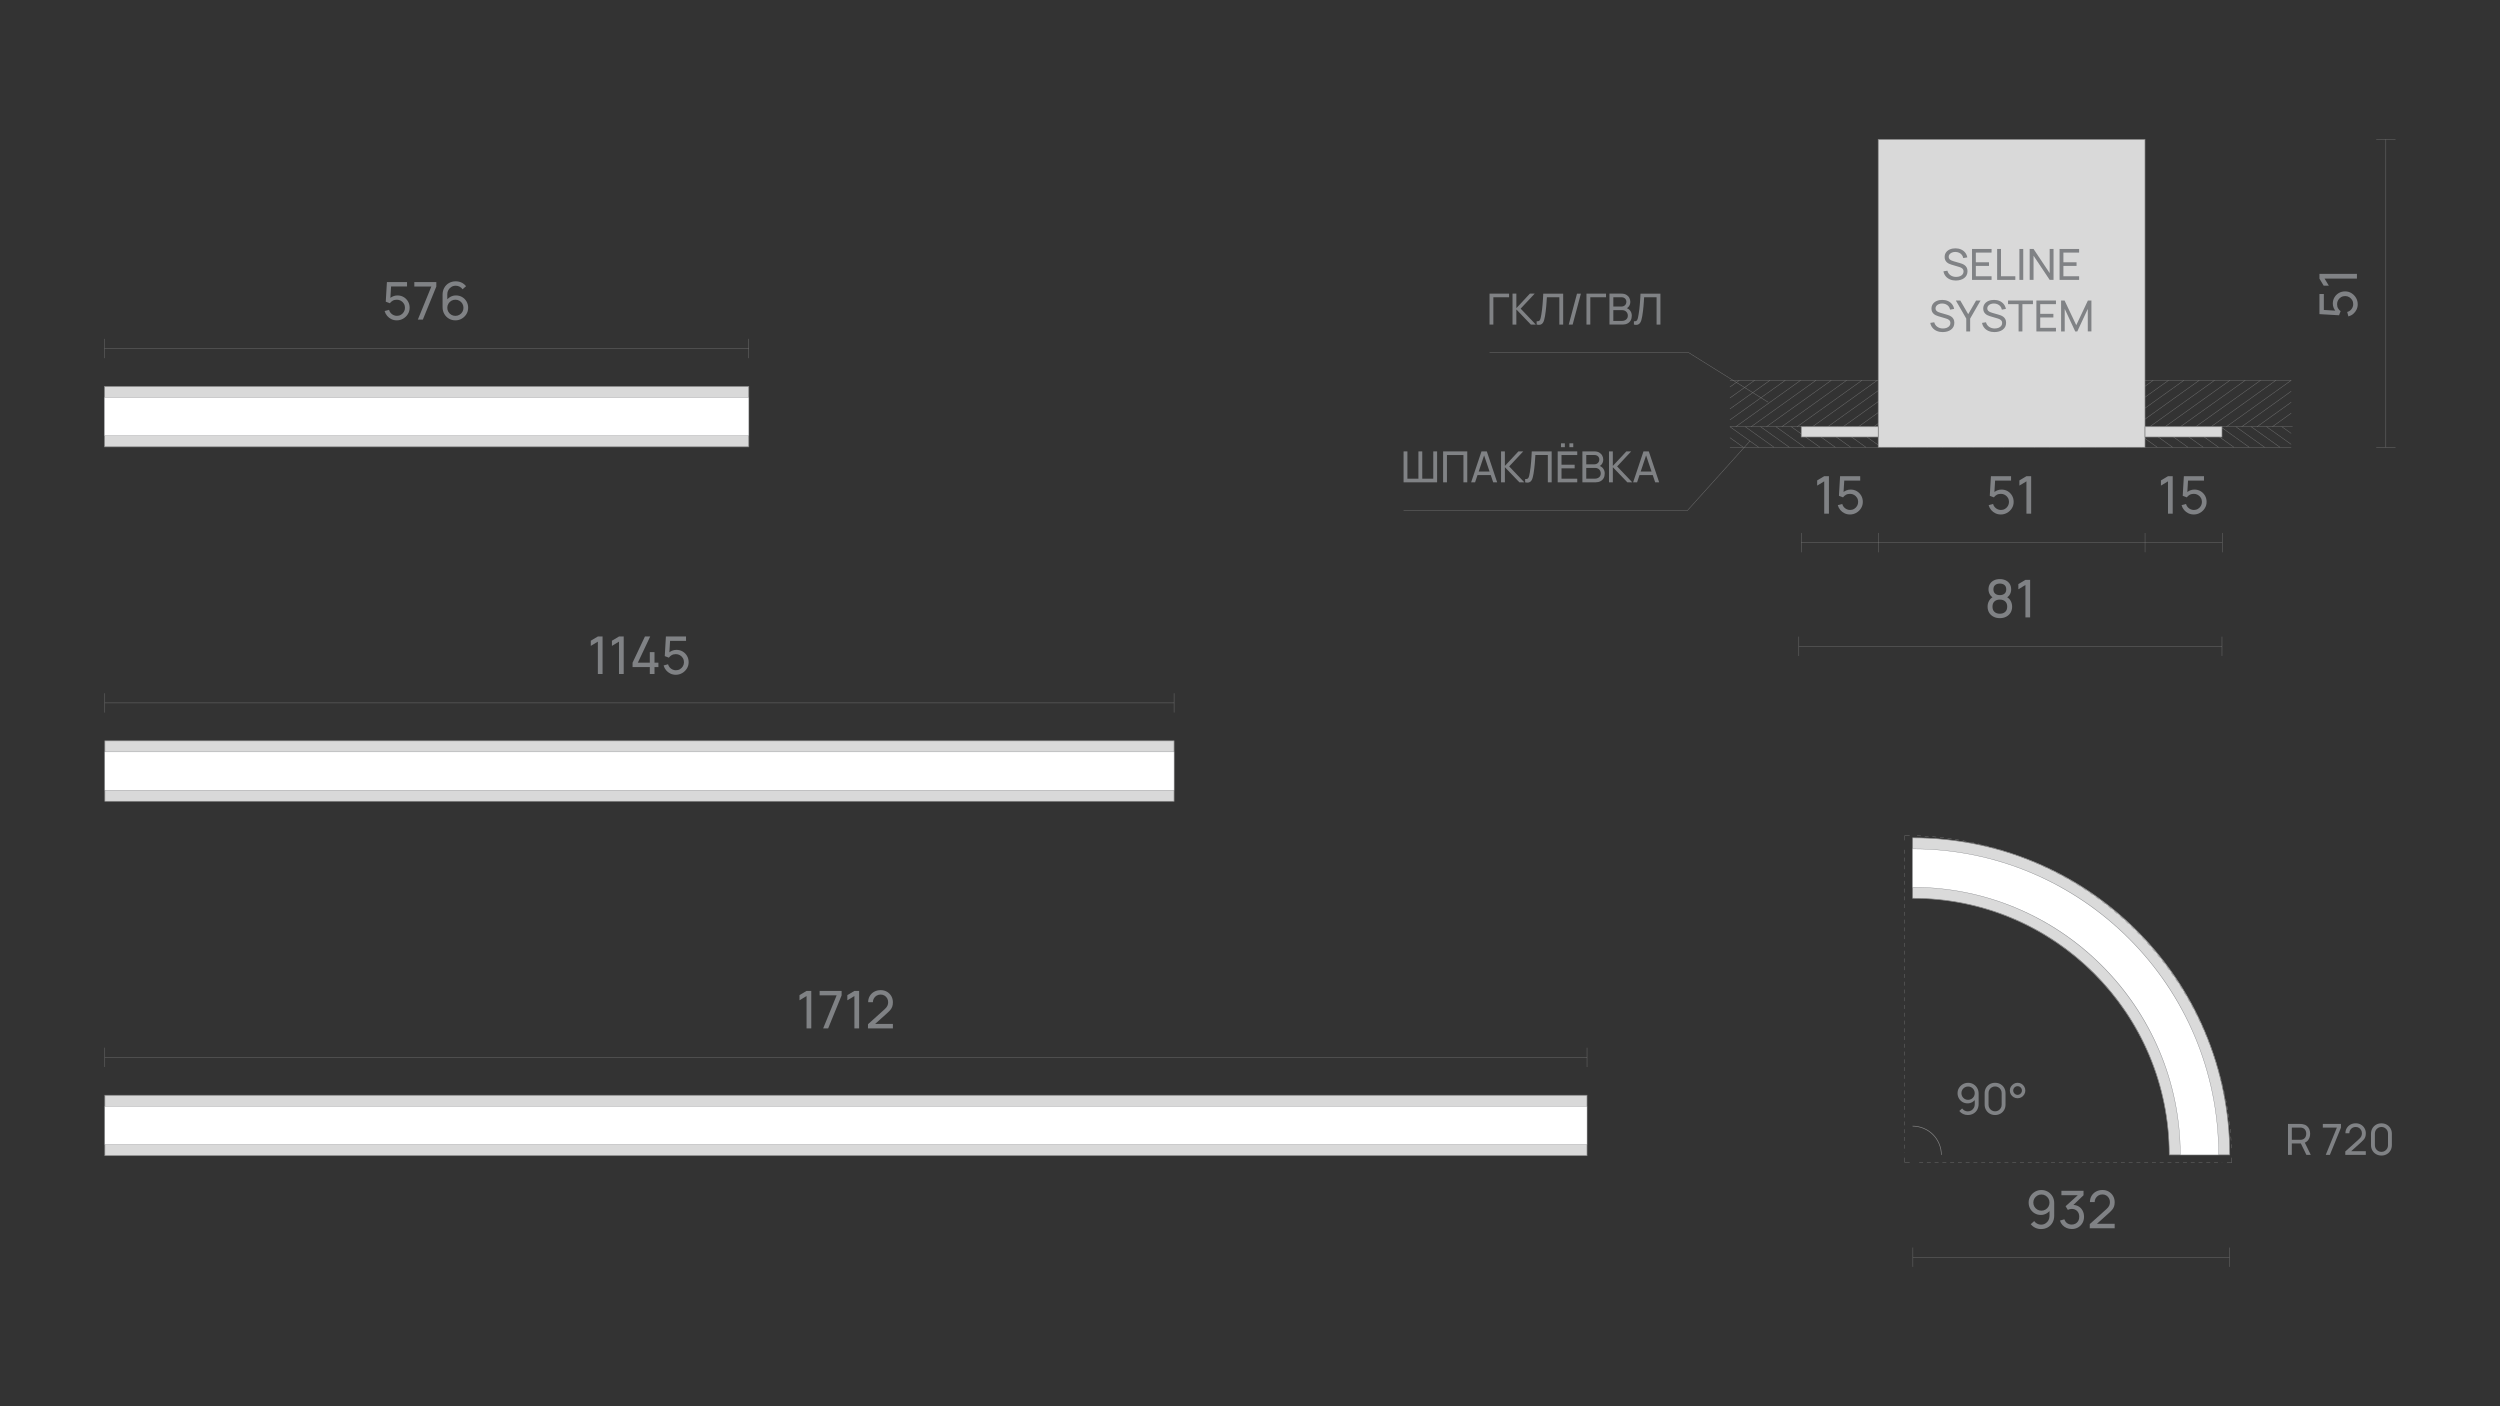 <?xml version="1.0" encoding="UTF-8"?>
<svg id="_Слой_1" data-name="Слой 1" xmlns="http://www.w3.org/2000/svg" viewBox="0 0 1920 1080">
  <rect x="0" y="0" width="1920" height="1080" fill="#333333" stroke="none"/>
  <defs>
    <style>
      .cls-1 {
        fill: #808285;
      }

      .cls-1, .cls-2, .cls-3, .cls-4, .cls-5 {
        stroke-width: 0px;
      }

      .cls-2 {
        fill: #868686;
      }

      .cls-3 {
        fill: #dadada;
      }

      .cls-4 {
        fill: #fff;
      }

      .cls-5 {
        fill: #d9d9d9;
      }
    </style>
  </defs>
  <g>
    <path class="cls-1" d="m1757.18,886.96v-23.76h9.39c.23,0,.51,0,.83.02.32.02.63.05.92.11,1.29.2,2.37.64,3.24,1.32.88.68,1.53,1.54,1.97,2.58.44,1.04.66,2.19.66,3.46,0,1.84-.48,3.43-1.44,4.78-.96,1.35-2.36,2.19-4.21,2.53l-1.12.18h-7.31v8.78h-2.94Zm2.94-11.57h6.35c.21,0,.45-.01.72-.03.27-.02.52-.06.77-.12.76-.18,1.38-.5,1.86-.96s.83-1.02,1.05-1.65.33-1.28.33-1.94-.11-1.31-.33-1.94c-.22-.63-.57-1.19-1.05-1.66-.48-.47-1.1-.79-1.86-.96-.24-.07-.5-.11-.77-.12-.27-.02-.51-.03-.72-.03h-6.35v9.41Zm11.2,11.57l-4.69-9.67,2.9-.89,5.15,10.56h-3.37Z"/>
    <path class="cls-1" d="m1786.17,886.96l8.55-20.94h-10.79v-2.82h13.94v2.82l-8.53,20.94h-3.17Z"/>
    <path class="cls-1" d="m1801.17,886.95l.02-2.64,10.54-9.49c.88-.79,1.47-1.54,1.77-2.25.3-.71.45-1.44.45-2.19,0-.91-.21-1.74-.63-2.48-.42-.74-.99-1.32-1.71-1.75-.72-.43-1.54-.64-2.45-.64s-1.79.22-2.52.67c-.74.45-1.32,1.04-1.74,1.77-.42.74-.63,1.54-.62,2.41h-3c0-1.5.35-2.82,1.04-3.97.69-1.15,1.64-2.05,2.83-2.71,1.19-.65,2.55-.98,4.07-.98s2.79.34,3.96,1.01c1.17.68,2.09,1.6,2.76,2.76.68,1.16,1.01,2.47,1.01,3.94,0,1.03-.13,1.93-.39,2.69-.26.76-.66,1.46-1.2,2.1s-1.22,1.33-2.03,2.05l-8.76,7.87-.38-.99h12.75v2.8h-15.79Z"/>
    <path class="cls-1" d="m1828.94,887.46c-1.54,0-2.91-.35-4.12-1.05-1.21-.7-2.16-1.65-2.85-2.85-.7-1.2-1.05-2.58-1.05-4.12v-8.71c0-1.54.35-2.92,1.05-4.12.7-1.21,1.65-2.16,2.85-2.85,1.2-.69,2.58-1.04,4.12-1.04s2.92.35,4.12,1.04c1.21.69,2.16,1.64,2.85,2.85.69,1.21,1.04,2.58,1.04,4.12v8.71c0,1.54-.35,2.91-1.04,4.12-.69,1.21-1.64,2.16-2.85,2.85s-2.58,1.05-4.12,1.05Zm0-2.82c.93,0,1.78-.23,2.54-.68s1.36-1.06,1.82-1.82c.45-.76.68-1.61.68-2.53v-9.06c0-.94-.23-1.78-.68-2.54-.45-.76-1.06-1.36-1.82-1.82s-1.61-.68-2.54-.68-1.77.23-2.53.68c-.76.45-1.37,1.06-1.82,1.82-.45.76-.68,1.61-.68,2.54v9.06c0,.92.23,1.77.68,2.53.45.76,1.06,1.37,1.82,1.82.76.45,1.61.68,2.53.68Z"/>
  </g>
  <g>
    <path class="cls-1" d="m1143.97,249.27v-23.76h15.01v2.79h-12.08v20.97h-2.94Z"/>
    <path class="cls-1" d="m1161.62,249.27v-23.76h2.94v11.15l10.39-11.15h3.7l-10.79,11.53,11.63,12.23h-3.8l-11.14-11.62v11.62h-2.94Z"/>
    <path class="cls-1" d="m1180.15,249.27v-2.56c.58.06,1.07.03,1.45-.08.38-.11.7-.35.95-.71.25-.36.46-.89.65-1.59.19-.7.37-1.61.54-2.73.23-1.32.42-2.65.58-4,.15-1.35.29-2.7.4-4.06.12-1.36.21-2.71.29-4.06.08-1.35.14-2.67.2-3.97h15.3v23.76h-2.94v-20.97h-9.57c-.07,1-.13,2.07-.21,3.21-.07,1.14-.16,2.32-.27,3.56-.11,1.23-.24,2.5-.4,3.81s-.35,2.64-.58,3.99c-.19,1.09-.41,2.08-.67,2.99-.26.9-.62,1.66-1.07,2.26s-1.06,1.02-1.8,1.24c-.74.22-1.7.19-2.86-.08Z"/>
    <path class="cls-1" d="m1211.14,225.52h2.99l-6.34,23.76h-2.99l6.34-23.76Z"/>
    <path class="cls-1" d="m1218.41,249.27v-23.76h15.02v2.79h-12.08v20.97h-2.94Z"/>
    <path class="cls-1" d="m1236.07,249.27v-23.76h9.26c1.42,0,2.63.29,3.64.87,1.01.58,1.78,1.35,2.31,2.3.53.95.8,1.98.8,3.08,0,1.29-.33,2.41-.99,3.38-.66.97-1.55,1.63-2.67,2l-.03-.81c1.53.41,2.72,1.16,3.56,2.24.85,1.09,1.27,2.39,1.27,3.89,0,1.39-.28,2.58-.85,3.6-.57,1.01-1.38,1.8-2.44,2.36s-2.32.84-3.77.84h-10.08Zm2.97-13.84h6.25c.7,0,1.34-.15,1.91-.45.57-.3,1.02-.73,1.35-1.28.33-.55.5-1.19.5-1.93,0-1.02-.35-1.86-1.04-2.51-.69-.65-1.6-.97-2.72-.97h-6.25v7.14Zm0,11.04h6.55c.88,0,1.67-.16,2.36-.49.69-.32,1.24-.78,1.64-1.38.4-.59.6-1.31.6-2.15s-.18-1.52-.54-2.16c-.36-.64-.86-1.15-1.5-1.53-.64-.38-1.39-.57-2.24-.57h-6.88v8.27Z"/>
    <path class="cls-1" d="m1254.84,249.27v-2.56c.58.06,1.07.03,1.45-.08.38-.11.7-.35.95-.71.25-.36.46-.89.65-1.59.19-.7.37-1.61.54-2.73.23-1.32.42-2.65.58-4,.15-1.35.29-2.7.4-4.06.12-1.36.21-2.71.29-4.06.08-1.35.14-2.67.2-3.97h15.3v23.76h-2.94v-20.97h-9.57c-.07,1-.13,2.07-.21,3.21-.07,1.14-.16,2.32-.27,3.56-.11,1.23-.24,2.5-.4,3.81s-.35,2.64-.58,3.99c-.19,1.09-.41,2.08-.67,2.99-.26.9-.62,1.66-1.07,2.26s-1.06,1.02-1.8,1.24c-.74.22-1.7.19-2.86-.08Z"/>
  </g>
  <g>
    <path class="cls-1" d="m1077.95,370.43v-23.76h2.94v20.97h8.46v-20.97h2.94v20.97h8.46v-20.97h2.94v23.76h-25.74Z"/>
    <path class="cls-1" d="m1108.31,370.43v-23.76h18.55v23.76h-2.94v-20.97h-12.67v20.97h-2.94Z"/>
    <path class="cls-1" d="m1129.83,370.43l7.95-23.76h4.09l7.95,23.76h-3.05l-7.44-22.04h.92l-7.38,22.04h-3.05Zm3.83-5.56v-2.76h12.34v2.76h-12.34Z"/>
    <path class="cls-1" d="m1152.8,370.43v-23.76h2.94v11.15l10.4-11.15h3.7l-10.79,11.53,11.63,12.23h-3.79l-11.14-11.62v11.62h-2.94Z"/>
    <path class="cls-1" d="m1171.33,370.43v-2.56c.58.06,1.07.03,1.45-.08.39-.11.7-.35.95-.71.25-.36.46-.89.65-1.59.19-.7.37-1.61.54-2.73.23-1.32.42-2.65.58-4,.15-1.35.29-2.7.4-4.06.12-1.36.21-2.71.29-4.06.08-1.35.14-2.67.2-3.97h15.29v23.76h-2.94v-20.97h-9.57c-.07,1-.13,2.07-.21,3.21-.07,1.14-.16,2.32-.27,3.56s-.24,2.5-.4,3.81c-.15,1.31-.35,2.64-.58,3.99-.19,1.09-.41,2.08-.67,2.99-.26.9-.62,1.66-1.07,2.26-.46.6-1.06,1.02-1.8,1.24s-1.7.19-2.86-.08Z"/>
    <path class="cls-1" d="m1196.31,370.43v-23.76h15.01v2.79h-12.08v7.44h10.1v2.79h-10.1v7.95h12.08v2.79h-15.01Zm2.52-26.99v-2.97h2.97v2.97h-2.97Zm6.47,0v-2.97h2.97v2.97h-2.97Z"/>
    <path class="cls-1" d="m1215.28,370.43v-23.76h9.26c1.42,0,2.63.29,3.64.87,1.01.58,1.78,1.35,2.31,2.3.53.95.8,1.98.8,3.08,0,1.29-.33,2.41-.99,3.38-.66.97-1.55,1.63-2.67,2l-.03-.81c1.53.41,2.72,1.16,3.56,2.24s1.27,2.39,1.27,3.89c0,1.39-.28,2.58-.85,3.6-.57,1.01-1.38,1.8-2.44,2.36s-2.32.84-3.77.84h-10.08Zm2.97-13.84h6.25c.7,0,1.34-.15,1.91-.45.57-.3,1.02-.73,1.35-1.28.33-.55.5-1.19.5-1.93,0-1.02-.35-1.86-1.04-2.51-.69-.65-1.6-.97-2.72-.97h-6.25v7.14Zm0,11.04h6.55c.88,0,1.67-.16,2.36-.49.69-.32,1.24-.78,1.64-1.38.4-.59.6-1.31.6-2.15s-.18-1.52-.54-2.16c-.36-.64-.86-1.15-1.5-1.53-.64-.38-1.39-.57-2.24-.57h-6.88v8.27Z"/>
    <path class="cls-1" d="m1235.71,370.43v-23.76h2.94v11.15l10.4-11.15h3.7l-10.79,11.53,11.63,12.23h-3.79l-11.14-11.62v11.62h-2.94Z"/>
    <path class="cls-1" d="m1254.24,370.43l7.95-23.76h4.09l7.95,23.76h-3.05l-7.44-22.04h.92l-7.38,22.04h-3.05Zm3.83-5.56v-2.76h12.34v2.76h-12.34Z"/>
  </g>
  <g>
    <rect class="cls-2" x="1832.22" y="107.06" width=".25" height="236.43"/>
    <g>
      <path class="cls-1" d="m1810.73,233.69c0,1.48-.31,2.86-.92,4.13-.61,1.27-1.46,2.36-2.53,3.26-1.07.9-2.31,1.54-3.71,1.93l-.92-3.42c.95-.24,1.76-.67,2.45-1.28.69-.61,1.22-1.33,1.6-2.15.38-.82.57-1.68.57-2.57,0-1.17-.28-2.23-.85-3.17-.57-.94-1.32-1.68-2.26-2.23s-1.97-.82-3.09-.82-2.21.28-3.15.85c-.94.57-1.68,1.32-2.23,2.27s-.82,1.98-.82,3.1c0,1.27.26,2.35.79,3.25.53.9,1.17,1.61,1.93,2.13l-1.2,3.16-15.06-.88v-15.46s3.38,0,3.38,0v13.74s-1.48-1.58-1.48-1.58l12.06.74-1.02.78c-.85-.8-1.51-1.76-1.98-2.87-.47-1.11-.7-2.25-.7-3.41,0-1.79.42-3.39,1.25-4.8.83-1.41,1.97-2.53,3.4-3.36s3.04-1.24,4.83-1.24,3.39.45,4.85,1.36,2.63,2.11,3.5,3.61,1.31,3.14,1.31,4.93Z"/>
      <path class="cls-1" d="m1810.13,213.97h-24.86l3.28,5.42h-3.98l-3.24-5.42v-3.62h28.8v3.62Z"/>
    </g>
    <rect class="cls-2" x="1824.94" y="343.36" width="14.81" height=".25"/>
    <rect class="cls-2" x="1824.94" y="106.94" width="14.81" height=".25"/>
  </g>
  <g>
    <g>
      <line class="cls-5" x1="1381.53" y1="496.36" x2="1706.48" y2="496.36"/>
      <rect class="cls-2" x="1381.53" y="496.23" width="324.95" height=".25"/>
    </g>
    <g>
      <path class="cls-1" d="m1535.87,474.74c-1.84,0-3.47-.37-4.88-1.11-1.41-.74-2.52-1.77-3.32-3.09-.8-1.32-1.2-2.86-1.2-4.62s.41-3.27,1.23-4.66,2.06-2.45,3.71-3.2l-.06,1.3c-1.35-.65-2.38-1.58-3.1-2.77s-1.08-2.52-1.08-3.97c0-1.63.37-3.03,1.12-4.2.75-1.17,1.77-2.08,3.08-2.72,1.31-.64,2.81-.96,4.5-.96s3.19.32,4.5.96c1.31.64,2.33,1.55,3.08,2.72.75,1.17,1.12,2.57,1.12,4.2,0,1.45-.34,2.77-1.02,3.95-.68,1.18-1.73,2.11-3.14,2.79l-.08-1.28c1.65.72,2.9,1.78,3.73,3.17.83,1.39,1.25,2.95,1.25,4.67s-.4,3.3-1.21,4.62c-.81,1.32-1.92,2.35-3.34,3.09s-3.05,1.11-4.89,1.11Zm0-3.4c1.68,0,3.04-.46,4.09-1.39,1.05-.93,1.57-2.27,1.57-4.03s-.52-3.12-1.55-4.05c-1.03-.93-2.4-1.39-4.11-1.39s-3.06.46-4.09,1.39-1.55,2.28-1.55,4.05.52,3.1,1.56,4.03c1.04.93,2.4,1.39,4.08,1.39Zm0-14.28c1.47,0,2.65-.37,3.56-1.11.91-.74,1.36-1.85,1.36-3.33s-.45-2.59-1.36-3.33c-.91-.74-2.09-1.11-3.56-1.11s-2.64.37-3.55,1.11c-.91.74-1.37,1.85-1.37,3.33s.46,2.59,1.37,3.33c.91.74,2.1,1.11,3.55,1.11Z"/>
      <path class="cls-1" d="m1555.52,474.14v-24.86l-5.42,3.28v-3.98l5.42-3.24h3.62v28.8h-3.62Z"/>
    </g>
    <rect class="cls-2" x="1381.4" y="488.95" width=".25" height="14.81"/>
    <rect class="cls-2" x="1706.36" y="488.95" width=".25" height="14.81"/>
  </g>
  <g>
    <g>
      <line class="cls-5" x1="1469.11" y1="965.53" x2="1712.18" y2="965.53"/>
      <rect class="cls-2" x="1469.11" y="965.41" width="243.07" height=".25"/>
    </g>
    <g>
      <path class="cls-1" d="m1567.81,913.94c1.84,0,3.5.44,4.98,1.32,1.48.88,2.66,2.08,3.53,3.6.87,1.52,1.31,3.25,1.31,5.18v9.58c0,2.01-.43,3.79-1.3,5.34-.87,1.55-2.06,2.76-3.59,3.64-1.53.88-3.28,1.32-5.25,1.32-1.57,0-3.04-.33-4.41-.98-1.37-.65-2.52-1.58-3.47-2.78l2.66-2.36c.59.83,1.34,1.49,2.26,1.99s1.91.75,2.96.75c1.28,0,2.41-.31,3.39-.92s1.75-1.41,2.3-2.4c.55-.99.83-2.05.83-3.2v-5.78l.78.88c-.83,1.2-1.89,2.16-3.18,2.88-1.29.72-2.7,1.08-4.22,1.08-1.79,0-3.39-.42-4.8-1.26s-2.53-1.98-3.36-3.41c-.83-1.43-1.24-3.04-1.24-4.83s.45-3.41,1.34-4.87,2.08-2.62,3.57-3.48c1.49-.86,3.12-1.29,4.91-1.29Zm0,3.44c-1.15,0-2.19.28-3.13.83-.94.55-1.69,1.3-2.25,2.24-.56.94-.84,1.98-.84,3.13s.28,2.19.83,3.13c.55.94,1.3,1.69,2.24,2.25.94.56,1.98.84,3.13.84s2.19-.28,3.14-.84c.95-.56,1.7-1.31,2.25-2.25.55-.94.83-1.98.83-3.13s-.28-2.17-.83-3.11c-.55-.94-1.3-1.69-2.24-2.25-.94-.56-1.98-.84-3.13-.84Z"/>
      <path class="cls-1" d="m1591.13,943.88c-1.43,0-2.75-.26-3.98-.79-1.23-.53-2.28-1.27-3.17-2.24s-1.54-2.12-1.95-3.45l3.42-.98c.44,1.33,1.17,2.35,2.2,3.04,1.03.69,2.18,1.03,3.46,1.02,1.17-.03,2.19-.3,3.05-.81.86-.51,1.53-1.22,2-2.11.47-.89.71-1.93.71-3.1,0-1.79-.53-3.24-1.6-4.35-1.07-1.11-2.47-1.67-4.2-1.67-.48,0-.98.07-1.51.2-.53.13-1.02.32-1.47.56l-1.72-2.82,10.68-9.66.46,1.2h-14.34v-3.4h16.98v3.42l-9.1,8.72-.04-1.26c1.91-.13,3.57.18,5,.94,1.43.76,2.54,1.85,3.33,3.26s1.19,3.03,1.19,4.86-.41,3.47-1.24,4.88c-.83,1.41-1.95,2.52-3.36,3.33-1.41.81-3.01,1.21-4.8,1.21Z"/>
      <path class="cls-1" d="m1604.93,943.3l.02-3.2,12.78-11.5c1.07-.96,1.78-1.87,2.15-2.73.37-.86.55-1.74.55-2.65,0-1.11-.25-2.11-.76-3-.51-.89-1.2-1.6-2.07-2.12-.87-.52-1.86-.78-2.97-.78s-2.17.27-3.06.81c-.89.54-1.6,1.26-2.11,2.15s-.76,1.87-.75,2.92h-3.64c0-1.81.42-3.42,1.26-4.81s1.98-2.49,3.43-3.28c1.45-.79,3.09-1.19,4.93-1.19s3.39.41,4.8,1.23c1.41.82,2.53,1.93,3.35,3.34.82,1.41,1.23,3,1.23,4.77,0,1.25-.16,2.34-.47,3.26-.31.92-.8,1.77-1.45,2.55-.65.78-1.47,1.61-2.46,2.49l-10.62,9.54-.46-1.2h15.46v3.4h-19.14Z"/>
    </g>
    <rect class="cls-2" x="1468.99" y="958.13" width=".25" height="14.81"/>
    <rect class="cls-2" x="1712.06" y="958.13" width=".25" height="14.81"/>
  </g>
  <g>
    <g>
      <line class="cls-5" x1="1383.36" y1="416.73" x2="1706.63" y2="416.73"/>
      <rect class="cls-2" x="1383.36" y="416.61" width="323.27" height=".25"/>
    </g>
    <g>
      <path class="cls-1" d="m1536.59,395.12c-1.48,0-2.86-.31-4.13-.92-1.27-.61-2.36-1.46-3.26-2.53-.9-1.07-1.54-2.31-1.93-3.71l3.42-.92c.24.95.67,1.76,1.28,2.45.61.69,1.33,1.22,2.15,1.6.82.38,1.68.57,2.57.57,1.17,0,2.23-.28,3.17-.85.94-.57,1.68-1.32,2.23-2.26.55-.94.82-1.97.82-3.09s-.28-2.21-.85-3.15-1.32-1.68-2.27-2.23c-.95-.55-1.98-.82-3.1-.82-1.27,0-2.35.26-3.25.79-.9.53-1.61,1.17-2.13,1.93l-3.16-1.2.88-15.06h15.46v3.38h-13.74l1.58-1.48-.74,12.06-.78-1.02c.8-.85,1.76-1.51,2.87-1.98s2.25-.7,3.41-.7c1.79,0,3.39.42,4.8,1.25s2.53,1.97,3.36,3.4c.83,1.43,1.24,3.04,1.24,4.83s-.45,3.39-1.36,4.85c-.91,1.46-2.11,2.63-3.61,3.5s-3.14,1.31-4.93,1.31Z"/>
      <path class="cls-1" d="m1556.31,394.52v-24.86l-5.42,3.28v-3.98l5.42-3.24h3.62v28.8h-3.62Z"/>
    </g>
    <g>
      <path class="cls-1" d="m1401,394.52v-24.86l-5.42,3.28v-3.98l5.42-3.24h3.62v28.8h-3.62Z"/>
      <path class="cls-1" d="m1420.74,395.12c-1.48,0-2.86-.31-4.13-.92s-2.36-1.46-3.26-2.53-1.54-2.31-1.93-3.71l3.42-.92c.24.95.67,1.76,1.28,2.45.61.69,1.33,1.22,2.15,1.6s1.68.57,2.57.57c1.17,0,2.23-.28,3.17-.85.94-.57,1.68-1.32,2.23-2.26.55-.94.82-1.97.82-3.09s-.28-2.21-.85-3.15-1.32-1.68-2.27-2.23c-.95-.55-1.98-.82-3.1-.82-1.27,0-2.35.26-3.25.79-.9.53-1.61,1.17-2.13,1.93l-3.16-1.2.88-15.06h15.46v3.38h-13.74l1.58-1.48-.74,12.06-.78-1.02c.8-.85,1.76-1.51,2.87-1.98,1.11-.47,2.25-.7,3.41-.7,1.79,0,3.39.42,4.8,1.25,1.41.83,2.53,1.97,3.36,3.4.83,1.43,1.24,3.04,1.24,4.83s-.45,3.39-1.36,4.85-2.11,2.63-3.61,3.5-3.14,1.31-4.93,1.31Z"/>
    </g>
    <g>
      <path class="cls-1" d="m1665.02,394.52v-24.86l-5.42,3.28v-3.98l5.42-3.24h3.62v28.8h-3.62Z"/>
      <path class="cls-1" d="m1684.76,395.12c-1.48,0-2.86-.31-4.13-.92s-2.36-1.46-3.26-2.53-1.54-2.31-1.93-3.71l3.42-.92c.24.95.67,1.76,1.28,2.45.61.69,1.33,1.22,2.15,1.6s1.68.57,2.57.57c1.17,0,2.23-.28,3.17-.85s1.68-1.32,2.23-2.26c.55-.94.82-1.97.82-3.09s-.28-2.21-.85-3.15c-.57-.94-1.32-1.68-2.27-2.23-.95-.55-1.98-.82-3.1-.82-1.27,0-2.35.26-3.25.79s-1.61,1.17-2.13,1.93l-3.16-1.2.88-15.06h15.46v3.38h-13.74l1.58-1.48-.74,12.06-.78-1.02c.8-.85,1.76-1.51,2.87-1.98s2.25-.7,3.41-.7c1.79,0,3.39.42,4.8,1.25s2.53,1.97,3.36,3.4c.83,1.43,1.24,3.04,1.24,4.83s-.45,3.39-1.36,4.85c-.91,1.46-2.11,2.63-3.61,3.5s-3.14,1.31-4.93,1.31Z"/>
    </g>
    <rect class="cls-2" x="1383.24" y="409.33" width=".25" height="14.81"/>
    <rect class="cls-2" x="1442.51" y="409.33" width=".25" height="14.81"/>
    <rect class="cls-2" x="1647.26" y="409.33" width=".25" height="14.81"/>
    <rect class="cls-2" x="1706.5" y="409.33" width=".25" height="14.81"/>
  </g>
  <g>
    <path class="cls-1" d="m1511.49,831.6c1.52,0,2.89.36,4.11,1.09,1.22.73,2.19,1.72,2.91,2.97s1.08,2.68,1.08,4.27v7.9c0,1.66-.36,3.13-1.07,4.41-.71,1.28-1.7,2.28-2.96,3-1.26.73-2.7,1.09-4.33,1.09-1.3,0-2.51-.27-3.64-.81-1.13-.54-2.08-1.3-2.86-2.29l2.19-1.95c.48.68,1.11,1.23,1.87,1.64.76.41,1.57.62,2.44.62,1.06,0,1.99-.25,2.8-.76s1.44-1.17,1.9-1.98c.46-.81.68-1.69.68-2.64v-4.77l.64.73c-.68.99-1.56,1.78-2.62,2.38-1.07.59-2.23.89-3.48.89-1.47,0-2.79-.35-3.96-1.04-1.17-.69-2.09-1.63-2.77-2.81s-1.02-2.51-1.02-3.98.37-2.81,1.11-4.02c.74-1.2,1.72-2.16,2.95-2.87,1.23-.71,2.58-1.06,4.05-1.06Zm0,2.84c-.95,0-1.81.23-2.58.68-.78.46-1.39,1.07-1.86,1.85-.46.78-.69,1.64-.69,2.58s.23,1.81.68,2.58,1.07,1.39,1.85,1.86c.78.46,1.63.69,2.58.69s1.81-.23,2.59-.69,1.4-1.08,1.86-1.86.68-1.64.68-2.58-.23-1.79-.68-2.57-1.07-1.39-1.85-1.86c-.78-.46-1.64-.69-2.58-.69Z"/>
    <path class="cls-1" d="m1532.23,856.33c-1.54,0-2.91-.35-4.12-1.05s-2.16-1.65-2.85-2.85c-.7-1.2-1.05-2.58-1.05-4.12v-8.71c0-1.54.35-2.91,1.05-4.12.7-1.21,1.65-2.16,2.85-2.85,1.2-.69,2.58-1.04,4.12-1.04s2.92.35,4.12,1.04c1.21.69,2.16,1.64,2.86,2.85.69,1.21,1.04,2.58,1.04,4.12v8.71c0,1.54-.35,2.91-1.04,4.12-.69,1.2-1.64,2.16-2.86,2.85-1.21.7-2.58,1.05-4.12,1.05Zm0-2.82c.94,0,1.78-.23,2.54-.68.76-.45,1.36-1.06,1.82-1.82.45-.76.68-1.61.68-2.53v-9.06c0-.93-.23-1.78-.68-2.54-.45-.76-1.06-1.36-1.82-1.81-.76-.45-1.61-.68-2.54-.68s-1.77.23-2.53.68-1.37,1.06-1.82,1.81c-.45.76-.68,1.61-.68,2.54v9.06c0,.92.23,1.77.68,2.53s1.06,1.37,1.82,1.82,1.61.68,2.53.68Z"/>
    <path class="cls-1" d="m1549.49,843.46c-1.09,0-2.09-.27-2.99-.8-.9-.53-1.62-1.25-2.15-2.15s-.8-1.89-.8-3,.27-2.07.83-2.97c.55-.9,1.28-1.62,2.18-2.16s1.88-.81,2.94-.81,2.08.27,2.98.8c.9.53,1.61,1.25,2.15,2.15s.81,1.89.81,2.99-.27,2.1-.81,3-1.26,1.61-2.15,2.15c-.9.53-1.89.8-2.98.8Zm0-2.59c.6,0,1.16-.15,1.67-.46.51-.31.92-.71,1.22-1.22s.45-1.06.45-1.67-.15-1.16-.45-1.67c-.3-.51-.71-.92-1.22-1.22-.51-.3-1.07-.45-1.67-.45s-1.16.15-1.67.45c-.51.3-.91.71-1.22,1.22-.31.51-.46,1.07-.46,1.67s.15,1.16.46,1.67c.31.51.71.91,1.22,1.22.51.31,1.06.46,1.67.46Z"/>
  </g>
  <rect class="cls-2" x="1328.58" y="291.97" width="431.06" height=".25"/>
  <g>
    <polygon class="cls-2" points="1392.04 327.82 1391.89 327.62 1441.67 292 1441.82 292.2 1392.04 327.82"/>
    <polygon class="cls-2" points="1403.81 327.82 1403.67 327.62 1453.45 292 1453.59 292.2 1403.81 327.82"/>
    <polygon class="cls-2" points="1415.59 327.82 1415.44 327.62 1465.22 292 1465.37 292.2 1415.59 327.82"/>
    <rect class="cls-2" x="1328.58" y="327.55" width="432.12" height=".25"/>
    <polygon class="cls-2" points="1333.16 327.82 1333.01 327.62 1382.79 292 1382.94 292.2 1333.16 327.82"/>
    <polygon class="cls-2" points="1344.93 327.82 1344.79 327.62 1394.57 292 1394.71 292.2 1344.93 327.82"/>
    <polygon class="cls-2" points="1356.71 327.82 1356.57 327.62 1406.34 292 1406.49 292.2 1356.71 327.82"/>
    <polygon class="cls-2" points="1368.49 327.82 1368.34 327.62 1418.12 292 1418.26 292.2 1368.49 327.82"/>
    <polygon class="cls-2" points="1380.26 327.82 1380.12 327.62 1429.9 292 1430.04 292.2 1380.26 327.82"/>
    <polygon class="cls-2" points="1328.65 322.59 1328.5 322.39 1371.02 292 1371.16 292.2 1328.65 322.59"/>
    <polygon class="cls-2" points="1328.65 297.33 1328.5 297.13 1335.69 292 1335.84 292.2 1328.65 297.33"/>
    <polygon class="cls-2" points="1328.65 305.74 1328.5 305.53 1347.47 292 1347.61 292.2 1328.65 305.74"/>
    <polygon class="cls-2" points="1328.65 314.17 1328.5 313.96 1359.24 292 1359.39 292.2 1328.65 314.17"/>
    <polygon class="cls-2" points="1427.36 327.82 1427.22 327.62 1477 292 1477.14 292.2 1427.36 327.82"/>
    <polygon class="cls-2" points="1439.14 327.82 1438.99 327.62 1488.77 292 1488.92 292.2 1439.14 327.82"/>
    <polygon class="cls-2" points="1450.89 327.82 1450.74 327.62 1500.52 292 1500.67 292.2 1450.89 327.82"/>
    <polygon class="cls-2" points="1462.66 327.82 1462.52 327.62 1512.3 292 1512.44 292.2 1462.66 327.82"/>
    <polygon class="cls-2" points="1474.44 327.82 1474.29 327.62 1524.07 292 1524.22 292.2 1474.44 327.82"/>
    <polygon class="cls-2" points="1486.22 327.82 1486.07 327.62 1535.85 292 1536 292.2 1486.22 327.82"/>
    <polygon class="cls-2" points="1497.99 327.82 1497.85 327.62 1547.63 292 1547.77 292.2 1497.99 327.82"/>
    <polygon class="cls-2" points="1509.77 327.82 1509.62 327.62 1559.4 292 1559.55 292.2 1509.77 327.82"/>
    <polygon class="cls-2" points="1521.54 327.82 1521.4 327.62 1571.18 292 1571.32 292.2 1521.54 327.82"/>
    <polygon class="cls-2" points="1533.32 327.82 1533.17 327.62 1582.95 292 1583.1 292.2 1533.32 327.82"/>
    <polygon class="cls-2" points="1545.09 327.82 1544.95 327.62 1594.73 292 1594.87 292.2 1545.09 327.82"/>
    <polygon class="cls-2" points="1556.87 327.82 1556.72 327.62 1606.5 292 1606.65 292.2 1556.87 327.82"/>
    <polygon class="cls-2" points="1568.64 327.82 1568.5 327.62 1618.28 292 1618.42 292.2 1568.64 327.82"/>
    <polygon class="cls-2" points="1580.42 327.82 1580.27 327.62 1630.05 292 1630.2 292.2 1580.42 327.82"/>
    <polygon class="cls-2" points="1592.19 327.82 1592.05 327.62 1641.83 292 1641.97 292.2 1592.19 327.82"/>
    <polygon class="cls-2" points="1603.97 327.82 1603.83 327.62 1653.6 292 1653.75 292.2 1603.97 327.82"/>
    <polygon class="cls-2" points="1615.75 327.82 1615.6 327.62 1665.38 292 1665.52 292.2 1615.75 327.82"/>
    <polygon class="cls-2" points="1627.52 327.82 1627.38 327.62 1677.16 292 1677.3 292.2 1627.52 327.82"/>
    <polygon class="cls-2" points="1639.3 327.82 1639.15 327.62 1688.93 292 1689.08 292.2 1639.3 327.82"/>
    <polygon class="cls-2" points="1651.07 327.82 1650.93 327.62 1700.71 292 1700.85 292.2 1651.07 327.82"/>
    <polygon class="cls-2" points="1662.85 327.82 1662.7 327.62 1712.48 292 1712.63 292.2 1662.85 327.82"/>
    <polygon class="cls-2" points="1674.62 327.82 1674.48 327.62 1724.26 292 1724.4 292.2 1674.62 327.82"/>
    <polygon class="cls-2" points="1686.4 327.82 1686.25 327.62 1736.03 292 1736.18 292.2 1686.4 327.82"/>
    <polygon class="cls-2" points="1698.15 327.82 1698 327.62 1747.81 292 1747.95 292.2 1698.15 327.82"/>
    <polygon class="cls-2" points="1709.92 327.82 1709.78 327.62 1759.56 292 1759.7 292.2 1709.92 327.82"/>
    <polygon class="cls-2" points="1721.7 327.82 1721.55 327.62 1759.56 300.4 1759.71 300.6 1721.7 327.82"/>
    <polygon class="cls-2" points="1733.48 327.82 1733.33 327.62 1759.56 308.83 1759.71 309.03 1733.48 327.82"/>
    <polygon class="cls-2" points="1745.25 327.82 1745.11 327.62 1759.56 317.23 1759.71 317.44 1745.25 327.82"/>
  </g>
  <g>
    <polygon class="cls-2" points="1668.45 343.59 1646.42 327.82 1646.56 327.62 1668.6 343.39 1668.45 343.59"/>
    <polygon class="cls-2" points="1656.68 343.59 1634.64 327.82 1634.79 327.62 1656.82 343.39 1656.68 343.59"/>
    <polygon class="cls-2" points="1644.9 343.59 1622.87 327.82 1623.01 327.62 1645.05 343.39 1644.9 343.59"/>
    <polygon class="cls-2" points="1727.31 343.59 1705.29 327.82 1705.44 327.62 1727.45 343.39 1727.31 343.59"/>
    <polygon class="cls-2" points="1715.53 343.59 1693.52 327.82 1693.66 327.62 1715.68 343.39 1715.53 343.59"/>
    <polygon class="cls-2" points="1703.75 343.59 1681.74 327.82 1681.89 327.62 1703.9 343.39 1703.75 343.59"/>
    <polygon class="cls-2" points="1691.98 343.59 1669.97 327.82 1670.11 327.62 1692.13 343.39 1691.98 343.59"/>
    <polygon class="cls-2" points="1680.23 343.59 1658.19 327.82 1658.34 327.62 1680.37 343.39 1680.23 343.59"/>
    <polygon class="cls-2" points="1739.11 343.59 1717.07 327.82 1717.21 327.62 1739.25 343.39 1739.11 343.59"/>
    <polygon class="cls-2" points="1759.56 332.93 1752.37 327.82 1752.51 327.62 1759.7 332.73 1759.56 332.93"/>
    <polygon class="cls-2" points="1759.56 341.36 1740.62 327.82 1740.76 327.62 1759.7 341.16 1759.56 341.36"/>
    <polygon class="cls-2" points="1750.91 343.59 1728.84 327.82 1728.99 327.62 1751.05 343.39 1750.91 343.59"/>
    <polygon class="cls-2" points="1633.13 343.59 1611.09 327.82 1611.23 327.62 1633.27 343.39 1633.13 343.59"/>
    <polygon class="cls-2" points="1621.35 343.59 1599.31 327.82 1599.46 327.62 1621.5 343.39 1621.35 343.59"/>
    <polygon class="cls-2" points="1609.58 343.59 1587.54 327.82 1587.68 327.62 1609.72 343.39 1609.58 343.59"/>
    <polygon class="cls-2" points="1597.8 343.59 1575.76 327.82 1575.91 327.62 1597.95 343.39 1597.8 343.59"/>
    <polygon class="cls-2" points="1586.03 343.59 1563.99 327.82 1564.13 327.62 1586.17 343.39 1586.03 343.59"/>
    <polygon class="cls-2" points="1574.25 343.59 1552.21 327.82 1552.36 327.62 1574.4 343.39 1574.25 343.59"/>
    <polygon class="cls-2" points="1562.47 343.59 1540.44 327.82 1540.58 327.62 1562.62 343.39 1562.47 343.59"/>
    <polygon class="cls-2" points="1550.7 343.59 1528.68 327.82 1528.83 327.62 1550.84 343.39 1550.7 343.59"/>
    <polygon class="cls-2" points="1538.92 343.59 1516.91 327.82 1517.06 327.62 1539.07 343.39 1538.92 343.59"/>
    <polygon class="cls-2" points="1527.15 343.59 1505.13 327.82 1505.28 327.62 1527.29 343.39 1527.15 343.59"/>
    <polygon class="cls-2" points="1515.37 343.59 1493.36 327.82 1493.5 327.62 1515.52 343.39 1515.37 343.59"/>
    <polygon class="cls-2" points="1503.6 343.59 1481.58 327.82 1481.73 327.62 1503.74 343.39 1503.6 343.59"/>
    <polygon class="cls-2" points="1491.82 343.59 1469.81 327.82 1469.95 327.62 1491.97 343.39 1491.82 343.59"/>
    <polygon class="cls-2" points="1480.05 343.59 1458.03 327.82 1458.18 327.62 1480.19 343.39 1480.05 343.59"/>
    <polygon class="cls-2" points="1468.3 343.59 1446.26 327.82 1446.4 327.62 1468.44 343.39 1468.3 343.59"/>
    <polygon class="cls-2" points="1456.52 343.59 1434.48 327.82 1434.63 327.62 1456.67 343.39 1456.52 343.59"/>
    <polygon class="cls-2" points="1444.75 343.59 1422.71 327.82 1422.85 327.62 1444.89 343.39 1444.75 343.59"/>
    <polygon class="cls-2" points="1432.94 343.59 1410.93 327.82 1411.08 327.62 1433.09 343.39 1432.94 343.59"/>
    <polygon class="cls-2" points="1421.19 343.59 1399.16 327.82 1399.3 327.62 1421.34 343.39 1421.19 343.59"/>
    <polygon class="cls-2" points="1409.42 343.59 1387.38 327.82 1387.52 327.62 1409.56 343.39 1409.42 343.59"/>
    <polygon class="cls-2" points="1397.64 343.59 1375.6 327.82 1375.75 327.62 1397.79 343.39 1397.64 343.59"/>
    <polygon class="cls-2" points="1385.87 343.59 1363.83 327.82 1363.97 327.62 1386.01 343.39 1385.87 343.59"/>
    <polygon class="cls-2" points="1374.09 343.59 1352.05 327.82 1352.2 327.62 1374.24 343.39 1374.09 343.59"/>
    <polygon class="cls-2" points="1362.32 343.59 1340.28 327.82 1340.42 327.62 1362.46 343.39 1362.32 343.59"/>
    <polygon class="cls-2" points="1350.54 343.59 1328.5 327.82 1328.65 327.62 1350.69 343.39 1350.54 343.59"/>
    <polygon class="cls-2" points="1338.76 343.59 1328.5 336.23 1328.65 336.03 1338.91 343.39 1338.76 343.59"/>
  </g>
  <g>
    <rect class="cls-5" x="1442.46" y="107.06" width="204.89" height="236.43"/>
    <path class="cls-2" d="m1647.61,343.74h-205.39V106.81h205.39v236.93Zm-204.89-.5h204.39V107.31h-204.39v235.93Z"/>
  </g>
  <g>
    <rect class="cls-5" x="1383.36" y="327.72" width="59.1" height="7.88"/>
    <path class="cls-2" d="m1442.71,335.86h-59.6v-8.38h59.6v8.38Zm-59.1-.5h58.6v-7.38h-58.6v7.38Z"/>
  </g>
  <g>
    <rect class="cls-5" x="1647.38" y="327.72" width="59.1" height="7.88"/>
    <path class="cls-2" d="m1706.73,335.86h-59.6v-8.38h59.6v8.38Zm-59.1-.5h58.6v-7.38h-58.6v7.38Z"/>
  </g>
  <rect class="cls-2" x="1328.58" y="343.36" width="113.89" height=".25"/>
  <rect class="cls-2" x="1647.38" y="343.36" width="112.25" height=".25"/>
  <polygon class="cls-2" points="1357.91 309.04 1297.08 271.1 1143.96 271.1 1143.96 270.85 1297.15 270.85 1297.18 270.87 1358.04 308.83 1357.91 309.04"/>
  <polygon class="cls-2" points="1295.93 392.25 1077.95 392.25 1077.95 392 1295.82 392 1343.85 338.65 1344.04 338.81 1295.93 392.25"/>
  <g>
    <g>
      <g>
        <line class="cls-5" x1="80.52" y1="539.84" x2="901.68" y2="539.84"/>
        <rect class="cls-2" x="80.52" y="539.72" width="821.16" height=".25"/>
      </g>
      <g>
        <path class="cls-1" d="m459.15,517.63v-24.86l-5.42,3.28v-3.98l5.42-3.24h3.62v28.8h-3.62Z"/>
        <path class="cls-1" d="m475.39,517.63v-24.86l-5.42,3.28v-3.98l5.42-3.24h3.62v28.8h-3.62Z"/>
        <path class="cls-1" d="m499.05,517.63v-5.3h-13.24v-3.38l9.5-20.12h4.04l-9.5,20.12h9.2v-8.1h3.6v8.1h3v3.38h-3v5.3h-3.6Z"/>
        <path class="cls-1" d="m518.97,518.23c-1.48,0-2.86-.31-4.13-.92s-2.36-1.46-3.26-2.53-1.54-2.31-1.93-3.71l3.42-.92c.24.95.67,1.76,1.28,2.45.61.69,1.33,1.22,2.15,1.6s1.68.57,2.57.57c1.17,0,2.23-.28,3.17-.85.94-.57,1.68-1.32,2.23-2.26.55-.94.82-1.97.82-3.09s-.28-2.21-.85-3.15c-.57-.94-1.32-1.68-2.27-2.23-.95-.55-1.98-.82-3.1-.82-1.27,0-2.35.26-3.25.79-.9.53-1.61,1.17-2.13,1.93l-3.16-1.2.88-15.06h15.46v3.38h-13.74l1.58-1.48-.74,12.06-.78-1.02c.8-.85,1.76-1.51,2.87-1.98,1.11-.47,2.25-.7,3.41-.7,1.79,0,3.39.42,4.8,1.25,1.41.83,2.53,1.97,3.36,3.4.83,1.43,1.24,3.04,1.24,4.83s-.45,3.39-1.36,4.85c-.91,1.46-2.11,2.63-3.61,3.5s-3.14,1.31-4.93,1.31Z"/>
      </g>
      <rect class="cls-2" x="80.4" y="532.44" width=".25" height="14.81"/>
      <rect class="cls-2" x="901.56" y="532.44" width=".25" height="14.81"/>
    </g>
    <g>
      <g>
        <rect class="cls-5" x="80.52" y="568.95" width="821.16" height="46.43"/>
        <path class="cls-2" d="m901.93,615.63H80.27v-46.93h821.66v46.93Zm-821.16-.5h820.66v-45.93H80.77v45.93Z"/>
      </g>
      <g>
        <rect class="cls-4" x="80.52" y="577.45" width="821.16" height="29.45"/>
        <path class="cls-1" d="m901.81,607.03H80.4v-29.71h821.42v29.71Zm-821.16-.26h820.9v-29.2H80.65v29.2Z"/>
      </g>
    </g>
  </g>
  <g>
    <g>
      <g>
        <line class="cls-5" x1="80.53" y1="812.04" x2="1218.83" y2="812.04"/>
        <rect class="cls-2" x="80.53" y="811.91" width="1138.3" height=".25"/>
      </g>
      <g>
        <path class="cls-1" d="m619.44,789.82v-24.86l-5.42,3.28v-3.98l5.42-3.24h3.62v28.8h-3.62Z"/>
        <path class="cls-1" d="m632.18,789.82l10.36-25.38h-13.08v-3.42h16.9v3.42l-10.34,25.38h-3.84Z"/>
        <path class="cls-1" d="m656.18,789.82v-24.86l-5.42,3.28v-3.98l5.42-3.24h3.62v28.8h-3.62Z"/>
        <path class="cls-1" d="m666.6,789.8l.02-3.2,12.78-11.5c1.07-.96,1.78-1.87,2.15-2.73.37-.86.55-1.74.55-2.65,0-1.11-.25-2.11-.76-3-.51-.89-1.2-1.6-2.07-2.12-.87-.52-1.86-.78-2.97-.78s-2.17.27-3.06.81-1.6,1.26-2.11,2.15c-.51.89-.76,1.87-.75,2.92h-3.64c0-1.81.42-3.42,1.26-4.81.84-1.39,1.98-2.49,3.43-3.28,1.45-.79,3.09-1.19,4.93-1.19s3.39.41,4.8,1.23,2.53,1.93,3.35,3.34c.82,1.41,1.23,3,1.23,4.77,0,1.25-.16,2.34-.47,3.26s-.8,1.77-1.45,2.55-1.47,1.61-2.46,2.49l-10.62,9.54-.46-1.2h15.46v3.4h-19.14Z"/>
      </g>
      <rect class="cls-2" x="80.4" y="804.63" width=".25" height="14.81"/>
      <rect class="cls-2" x="1218.71" y="804.63" width=".25" height="14.81"/>
    </g>
    <g>
      <g>
        <rect class="cls-5" x="80.52" y="841.14" width="1138.3" height="46.43"/>
        <path class="cls-2" d="m1219.08,887.82H80.27v-46.93h1138.8v46.93Zm-1138.3-.5h1137.8v-45.93H80.77v45.93Z"/>
      </g>
      <g>
        <rect class="cls-4" x="80.52" y="849.64" width="1138.3" height="29.45"/>
        <path class="cls-1" d="m1218.96,879.22H80.4v-29.71h1138.56v29.71Zm-1138.3-.26h1138.05v-29.2H80.65v29.2Z"/>
      </g>
    </g>
  </g>
  <g>
    <g>
      <line class="cls-5" x1="80.25" y1="267.64" x2="575.07" y2="267.64"/>
      <rect class="cls-2" x="80.25" y="267.52" width="494.82" height=".25"/>
    </g>
    <g>
      <path class="cls-1" d="m304.7,246.03c-1.48,0-2.86-.31-4.13-.92s-2.36-1.46-3.26-2.53-1.54-2.31-1.93-3.71l3.42-.92c.24.95.67,1.76,1.28,2.45.61.69,1.33,1.22,2.15,1.6s1.68.57,2.57.57c1.17,0,2.23-.28,3.17-.85s1.68-1.32,2.23-2.26c.55-.94.82-1.97.82-3.09s-.28-2.21-.85-3.15c-.57-.94-1.32-1.68-2.27-2.23-.95-.55-1.98-.82-3.1-.82-1.27,0-2.35.26-3.25.79s-1.61,1.17-2.13,1.93l-3.16-1.2.88-15.06h15.46v3.38h-13.74l1.58-1.48-.74,12.06-.78-1.02c.8-.85,1.76-1.51,2.87-1.98s2.25-.7,3.41-.7c1.79,0,3.39.42,4.8,1.25s2.53,1.97,3.36,3.4c.83,1.43,1.24,3.04,1.24,4.83s-.45,3.39-1.36,4.85c-.91,1.46-2.11,2.63-3.61,3.5s-3.14,1.31-4.93,1.31Z"/>
      <path class="cls-1" d="m320.92,245.43l10.36-25.38h-13.08v-3.42h16.9v3.42l-10.34,25.38h-3.84Z"/>
      <path class="cls-1" d="m349.72,246.03c-1.83,0-3.48-.44-4.97-1.32-1.49-.88-2.67-2.08-3.54-3.61-.87-1.53-1.31-3.25-1.31-5.17v-9.58c0-2.01.44-3.8,1.31-5.35.87-1.55,2.07-2.77,3.6-3.64,1.53-.87,3.27-1.31,5.23-1.31,1.59,0,3.06.32,4.43.97,1.37.65,2.52,1.58,3.45,2.79l-2.66,2.36c-.57-.84-1.32-1.51-2.24-2s-1.91-.74-2.98-.74c-1.27,0-2.39.3-3.37.91-.98.61-1.75,1.41-2.31,2.4-.56.99-.84,2.06-.84,3.21v5.78l-.78-.88c.84-1.2,1.91-2.16,3.2-2.88s2.69-1.08,4.2-1.08c1.79,0,3.39.42,4.81,1.26s2.54,1.98,3.36,3.41c.82,1.43,1.23,3.04,1.23,4.83s-.45,3.41-1.34,4.86c-.89,1.45-2.08,2.61-3.57,3.48-1.49.87-3.12,1.3-4.91,1.3Zm0-3.44c1.15,0,2.19-.28,3.14-.83.95-.55,1.7-1.3,2.25-2.24.55-.94.83-1.98.83-3.13s-.28-2.19-.83-3.14c-.55-.95-1.3-1.7-2.24-2.25-.94-.55-1.98-.83-3.13-.83s-2.19.28-3.13.83c-.94.55-1.69,1.3-2.25,2.25-.56.95-.84,1.99-.84,3.14s.28,2.17.83,3.11c.55.94,1.3,1.69,2.24,2.25.94.56,1.98.84,3.13.84Z"/>
    </g>
    <rect class="cls-2" x="80.13" y="260.24" width=".25" height="14.81"/>
    <rect class="cls-2" x="574.94" y="260.24" width=".25" height="14.81"/>
    <g>
      <g>
        <rect class="cls-5" x="80.25" y="296.75" width="494.82" height="46.43"/>
        <path class="cls-2" d="m575.32,343.43H80v-46.93h495.32v46.93Zm-494.82-.5h494.32v-45.93H80.5v45.93Z"/>
      </g>
      <g>
        <rect class="cls-4" x="80.25" y="305.25" width="494.82" height="29.45"/>
        <path class="cls-1" d="m575.2,334.83H80.12v-29.71h495.07v29.71Zm-494.82-.26h494.56v-29.2H80.38v29.2Z"/>
      </g>
    </g>
  </g>
  <g>
    <g>
      <path class="cls-3" d="m1468.91,643.45v46.43c108.85,0,197.08,88.23,197.08,197.08h46.43c0-134.49-109.03-243.52-243.52-243.52Z"/>
      <path class="cls-2" d="m1712.68,887.21h-46.93v-.25c0-108.54-88.3-196.83-196.83-196.83h-.25v-46.93h.25c32.91,0,64.83,6.45,94.88,19.16,29.03,12.28,55.1,29.85,77.48,52.24s39.96,48.46,52.24,77.49c12.71,30.05,19.16,61.98,19.16,94.88v.25Zm-46.43-.5h45.93c-.13-133.94-109.07-242.88-243.02-243.02v45.93c52.62.07,102.08,20.58,139.29,57.79,37.21,37.21,57.73,86.67,57.79,139.29Z"/>
    </g>
    <g>
      <path class="cls-4" d="m1468.91,651.95v29.45c113.54,0,205.56,92.05,205.56,205.56h29.45c0-129.78-105.24-235.01-235.01-235.01Z"/>
      <path class="cls-1" d="m1704.06,887.09h-29.71v-.13c0-113.28-92.16-205.43-205.43-205.43h-.13v-29.71h.13c31.74,0,62.53,6.22,91.52,18.48,28,11.84,53.15,28.8,74.74,50.4s38.55,46.74,50.4,74.74c12.26,28.99,18.48,59.78,18.48,91.52v.13Zm-29.45-.26h29.2c-.06-129.42-105.33-234.69-234.76-234.76v29.2c27.73.02,54.62,5.46,79.94,16.17,24.49,10.36,46.49,25.19,65.38,44.08,18.89,18.89,33.72,40.89,44.08,65.38,10.71,25.32,16.15,52.21,16.16,79.93Z"/>
    </g>
  </g>
  <g>
    <polygon class="cls-2" points="1466.63 892.91 1462.79 892.91 1462.79 889.07 1463.04 889.07 1463.04 892.66 1466.63 892.66 1466.63 892.91"/>
    <path class="cls-2" d="m1706.63,892.91h-.25v-.25h.25v.25Zm-3.23,0h-2.98v-.25h2.98v.25Zm-5.96,0h-2.98v-.25h2.98v.25Zm-5.96,0h-2.98v-.25h2.98v.25Zm-5.96,0h-2.98v-.25h2.98v.25Zm-5.96,0h-2.98v-.25h2.98v.25Zm-5.96,0h-2.98v-.25h2.98v.25Zm-5.96,0h-2.98v-.25h2.98v.25Zm-5.96,0h-2.98v-.25h2.98v.25Zm-5.96,0h-2.98v-.25h2.98v.25Zm-5.96,0h-2.98v-.25h2.98v.25Zm-5.96,0h-2.98v-.25h2.98v.25Zm-5.96,0h-2.98v-.25h2.98v.25Zm-5.96,0h-2.98v-.25h2.98v.25Zm-5.96,0h-2.98v-.25h2.98v.25Zm-5.96,0h-2.98v-.25h2.98v.25Zm-5.96,0h-2.98v-.25h2.98v.25Zm-5.96,0h-2.98v-.25h2.98v.25Zm-5.96,0h-2.98v-.25h2.98v.25Zm-5.96,0h-2.98v-.25h2.98v.25Zm-5.96,0h-2.98v-.25h2.98v.25Zm-5.96,0h-2.98v-.25h2.98v.25Zm-5.96,0h-2.98v-.25h2.98v.25Zm-5.96,0h-2.98v-.25h2.98v.25Zm-5.96,0h-2.98v-.25h2.98v.25Zm-5.96,0h-2.98v-.25h2.98v.25Zm-5.96,0h-2.98v-.25h2.98v.25Zm-5.96,0h-2.98v-.25h2.98v.25Zm-5.96,0h-2.98v-.25h2.98v.25Zm-5.96,0h-2.98v-.25h2.98v.25Zm-5.96,0h-2.98v-.25h2.98v.25Zm-5.96,0h-2.98v-.25h2.98v.25Zm-5.96,0h-2.98v-.25h2.98v.25Zm-5.96,0h-2.98v-.25h2.98v.25Zm-5.96,0h-2.98v-.25h2.98v.25Zm-5.96,0h-2.98v-.25h2.98v.25Zm-5.96,0h-2.98v-.25h2.98v.25Zm-5.96,0h-2.98v-.25h2.98v.25Zm-5.96,0h-2.98v-.25h2.98v.25Zm-5.96,0h-2.98v-.25h2.98v.25Z"/>
    <path class="cls-2" d="m1714.17,892.91h-3.84v-.25h3.59c0-1.18,0-2.39-.03-3.59h.25c.03,1.24.03,2.5.03,3.72v.12Z"/>
    <path class="cls-2" d="m1713.69,881.79c-.04-.98-.09-1.96-.15-2.95h.25c.06.97.1,1.95.15,2.93h-.25Zm-.33-5.89c-.07-.98-.14-1.96-.22-2.94l.25-.02c.08.98.15,1.96.22,2.94l-.25.02Zm-.47-5.88c-.09-.98-.18-1.96-.29-2.93l.25-.03c.1.98.2,1.96.29,2.94l-.25.02Zm-.6-5.86c-.11-.98-.23-1.95-.35-2.93l.25-.03c.12.98.24,1.95.35,2.93l-.25.03Zm-.74-5.85c-.13-.97-.28-1.95-.42-2.92l.25-.04c.15.97.29,1.94.42,2.92l-.25.04Zm-.88-5.83c-.16-.97-.32-1.94-.49-2.91l.25-.04c.17.97.33,1.94.49,2.91l-.25.04Zm-1.02-5.8c-.18-.97-.37-1.93-.56-2.89l.25-.05c.19.96.38,1.93.56,2.9l-.25.05Zm-1.15-5.78c-.2-.96-.41-1.92-.63-2.88l.24-.05c.21.96.42,1.92.63,2.88l-.24.05Zm-1.29-5.75c-.22-.96-.46-1.91-.69-2.86l.24-.06c.24.95.47,1.91.69,2.87l-.24.06Zm-1.42-5.72c-.25-.95-.5-1.9-.76-2.84l.24-.07c.26.95.51,1.9.76,2.85l-.24.06Zm-1.55-5.68c-.27-.94-.55-1.89-.83-2.83l.24-.07c.28.94.56,1.88.83,2.83l-.24.07Zm-1.69-5.64c-.29-.94-.59-1.87-.89-2.81l.24-.08c.3.94.6,1.87.89,2.81l-.24.07Zm-1.82-5.6c-.31-.93-.63-1.86-.96-2.78l.24-.08c.33.93.64,1.86.96,2.79l-.24.08Zm-1.95-5.56c-.34-.92-.68-1.84-1.02-2.76l.23-.09c.35.92.69,1.84,1.02,2.76l-.23.09Zm-2.08-5.51c-.36-.91-.72-1.83-1.09-2.74l.23-.09c.37.91.73,1.82,1.09,2.74l-.23.09Zm-2.21-5.46c-.38-.91-.76-1.81-1.15-2.71l.23-.1c.39.9.77,1.81,1.15,2.71l-.23.1Zm-2.33-5.4c-.4-.9-.8-1.79-1.21-2.68l.23-.1c.41.89.82,1.79,1.22,2.68l-.23.1Zm-2.46-5.35c-.42-.89-.85-1.77-1.28-2.65l.22-.11c.43.88.86,1.77,1.28,2.65l-.23.11Zm-2.58-5.29c-.44-.88-.89-1.75-1.34-2.62l.22-.12c.45.87.9,1.75,1.34,2.62l-.22.11Zm-2.71-5.23c-.46-.87-.93-1.73-1.4-2.59l.22-.12c.47.86.94,1.72,1.4,2.59l-.22.12Zm-2.83-5.16c-.48-.85-.97-1.71-1.46-2.56l.22-.12c.49.85.98,1.7,1.46,2.56l-.22.12Zm-2.95-5.09c-.5-.84-1.01-1.68-1.52-2.52l.21-.13c.51.84,1.02,1.68,1.52,2.52l-.21.13Zm-3.07-5.02c-.52-.83-1.05-1.66-1.58-2.48l.21-.13c.53.83,1.06,1.65,1.58,2.49l-.21.13Zm-3.18-4.95c-.54-.82-1.08-1.63-1.63-2.45l.21-.14c.55.81,1.1,1.63,1.64,2.45l-.21.14Zm-3.3-4.87c-.56-.81-1.12-1.61-1.69-2.41l.2-.14c.57.8,1.13,1.6,1.69,2.41l-.21.14Zm-3.41-4.79c-.58-.79-1.16-1.58-1.75-2.36l.2-.15c.59.79,1.17,1.58,1.75,2.37l-.2.15Zm-3.52-4.71c-.59-.78-1.2-1.55-1.8-2.32l.2-.15c.61.77,1.21,1.55,1.8,2.33l-.2.15Zm-3.63-4.63c-.61-.76-1.23-1.52-1.86-2.28l.19-.16c.62.76,1.24,1.52,1.86,2.28l-.2.16Zm-3.74-4.54c-.63-.75-1.27-1.5-1.91-2.24l.19-.16c.64.74,1.28,1.49,1.91,2.24l-.19.16Zm-3.84-4.45c-.65-.73-1.3-1.46-1.96-2.19l.19-.17c.66.73,1.31,1.46,1.96,2.19l-.19.17Zm-3.94-4.36c-.67-.72-1.34-1.43-2.01-2.14l.18-.17c.68.71,1.35,1.43,2.01,2.15l-.18.17Zm-4.05-4.27c-.68-.7-1.37-1.4-2.06-2.1l.18-.18c.69.7,1.38,1.4,2.07,2.1l-.18.17Zm-4.15-4.18c-.7-.69-1.41-1.37-2.12-2.05l.17-.18c.71.68,1.42,1.37,2.12,2.06l-.18.18Zm-4.26-4.08c-.72-.67-1.44-1.34-2.16-2l.17-.18c.73.66,1.45,1.33,2.17,2l-.17.18Zm-4.35-3.98c-.73-.65-1.47-1.3-2.21-1.95l.16-.19c.74.65,1.48,1.3,2.21,1.95l-.17.19Zm-4.44-3.88c-.75-.64-1.5-1.27-2.25-1.9l.16-.19c.75.63,1.51,1.26,2.26,1.9l-.16.19Zm-4.53-3.77c-.76-.62-1.53-1.23-2.3-1.84l.16-.2c.77.61,1.54,1.23,2.3,1.85l-.16.19Zm-4.62-3.66c-.78-.6-1.56-1.2-2.34-1.79l.15-.2c.79.59,1.57,1.19,2.34,1.79l-.15.2Zm-4.7-3.55c-.79-.58-1.58-1.16-2.38-1.73l.15-.2c.8.57,1.59,1.15,2.38,1.74l-.15.2Zm-4.78-3.44c-.8-.56-1.61-1.12-2.42-1.68l.14-.21c.81.56,1.62,1.12,2.42,1.68l-.14.21Zm-4.86-3.33c-.82-.54-1.64-1.08-2.46-1.62l.14-.21c.82.54,1.64,1.08,2.46,1.62l-.14.21Zm-4.94-3.21c-.83-.53-1.66-1.05-2.5-1.56l.13-.21c.84.52,1.67,1.04,2.5,1.56l-.13.21Zm-5.01-3.09c-.84-.51-1.69-1.01-2.53-1.5l.13-.21c.85.5,1.69,1,2.54,1.5l-.13.21Zm-5.08-2.98c-.85-.49-1.71-.97-2.57-1.44l.12-.22c.86.48,1.72.96,2.57,1.44l-.12.22Zm-5.15-2.86c-.86-.47-1.73-.93-2.6-1.38l.12-.22c.87.46,1.74.92,2.6,1.38l-.12.22Zm-5.22-2.73c-.88-.45-1.75-.89-2.63-1.32l.11-.22c.88.44,1.76.88,2.63,1.32l-.11.22Zm-5.28-2.61c-.88-.42-1.77-.84-2.66-1.26l.11-.23c.89.42,1.78.83,2.66,1.26l-.11.22Zm-5.34-2.48c-.89-.4-1.79-.8-2.69-1.2l.1-.23c.9.39,1.8.79,2.69,1.2l-.1.23Zm-5.39-2.36c-.9-.38-1.81-.76-2.72-1.13l.1-.23c.91.37,1.81.75,2.72,1.13l-.1.23Zm-5.45-2.23c-.91-.36-1.83-.72-2.74-1.07l.09-.23c.92.35,1.83.71,2.75,1.07l-.09.23Zm-5.5-2.1c-.92-.34-1.84-.67-2.77-1l.08-.24c.92.33,1.85.67,2.77,1l-.09.23Zm-5.54-1.97c-.93-.32-1.86-.63-2.79-.94l.08-.24c.93.31,1.86.62,2.79.94l-.08.24Zm-5.59-1.84c-.93-.3-1.87-.59-2.81-.87l.07-.24c.94.29,1.88.58,2.81.87l-.08.24Zm-5.63-1.71c-.94-.27-1.88-.54-2.83-.81l.07-.24c.95.26,1.89.53,2.83.81l-.07.24Zm-5.67-1.58c-.95-.25-1.9-.5-2.85-.74l.06-.24c.95.24,1.9.49,2.85.74l-.06.24Zm-5.7-1.45c-.95-.23-1.91-.45-2.86-.67l.06-.24c.96.22,1.91.44,2.87.67l-.06.24Zm-5.74-1.31c-.96-.21-1.92-.41-2.88-.61l.05-.24c.96.2,1.92.4,2.88.61l-.05.24Zm-5.76-1.18c-.96-.19-1.93-.37-2.89-.54l.04-.25c.97.17,1.93.35,2.89.54l-.05.25Zm-5.79-1.04c-.97-.16-1.93-.32-2.9-.47l.04-.25c.97.15,1.94.31,2.91.47l-.04.25Zm-5.81-.91c-.97-.14-1.94-.27-2.91-.4l.03-.25c.97.13,1.95.26,2.92.4l-.04.25Zm-5.83-.77c-.97-.12-1.95-.23-2.92-.33l.03-.25c.97.11,1.95.22,2.92.33l-.03.25Zm-5.85-.63c-.98-.09-1.95-.18-2.93-.26l.02-.25c.98.08,1.96.17,2.93.27l-.02.25Zm-5.86-.5c-.98-.07-1.96-.14-2.93-.2l.02-.25c.98.06,1.96.13,2.94.2l-.02.25Zm-5.87-.36c-.98-.05-1.96-.09-2.94-.13v-.25c.99.04,1.97.08,2.95.13v.25Z"/>
    <path class="cls-2" d="m1463.04,645.38h-.25v-3.84h.12c1.22,0,2.48,0,3.72.02v.25c-1.2-.02-2.42-.02-3.6-.02v3.59Z"/>
    <path class="cls-2" d="m1463.04,885.38h-.25v-.25h.25v.25Zm0-3.23h-.25v-2.98h.25v2.98Zm0-5.96h-.25v-2.98h.25v2.98Zm0-5.96h-.25v-2.98h.25v2.98Zm0-5.96h-.25v-2.98h.25v2.98Zm0-5.96h-.25v-2.98h.25v2.98Zm0-5.96h-.25v-2.98h.25v2.98Zm0-5.96h-.25v-2.98h.25v2.98Zm0-5.96h-.25v-2.98h.25v2.98Zm0-5.96h-.25v-2.98h.25v2.98Zm0-5.96h-.25v-2.98h.25v2.98Zm0-5.96h-.25v-2.98h.25v2.98Zm0-5.96h-.25v-2.98h.25v2.98Zm0-5.96h-.25v-2.98h.25v2.98Zm0-5.96h-.25v-2.98h.25v2.98Zm0-5.96h-.25v-2.98h.25v2.98Zm0-5.96h-.25v-2.98h.25v2.98Zm0-5.96h-.25v-2.98h.25v2.98Zm0-5.96h-.25v-2.98h.25v2.98Zm0-5.96h-.25v-2.98h.25v2.98Zm0-5.96h-.25v-2.98h.25v2.98Zm0-5.96h-.25v-2.98h.25v2.98Zm0-5.96h-.25v-2.98h.25v2.98Zm0-5.96h-.25v-2.98h.25v2.98Zm0-5.96h-.25v-2.98h.25v2.98Zm0-5.96h-.25v-2.98h.25v2.98Zm0-5.96h-.25v-2.98h.25v2.98Zm0-5.96h-.25v-2.98h.25v2.98Zm0-5.96h-.25v-2.98h.25v2.98Zm0-5.96h-.25v-2.98h.25v2.98Zm0-5.96h-.25v-2.98h.25v2.98Zm0-5.96h-.25v-2.98h.25v2.98Zm0-5.96h-.25v-2.98h.25v2.98Zm0-5.96h-.25v-2.98h.25v2.98Zm0-5.96h-.25v-2.98h.25v2.98Zm0-5.96h-.25v-2.98h.25v2.98Zm0-5.96h-.25v-2.98h.25v2.98Zm0-5.96h-.25v-2.98h.25v2.98Zm0-5.96h-.25v-2.98h.25v2.98Zm0-5.96h-.25v-2.98h.25v2.98Z"/>
  </g>
  <path class="cls-2" d="m1491.23,886.96h-.5c0-5.75-2.33-11.38-6.4-15.44s-9.69-6.4-15.44-6.4v-.5c5.88,0,11.64,2.38,15.79,6.54s6.54,9.92,6.54,15.79Z"/>
  <g>
    <path class="cls-1" d="m1502.15,215.46c-1.68,0-3.2-.29-4.55-.86-1.35-.57-2.46-1.39-3.33-2.45-.87-1.06-1.44-2.32-1.71-3.77l3.04-.48c.38,1.5,1.19,2.66,2.4,3.51,1.21.84,2.65,1.26,4.3,1.26,1.07,0,2.03-.17,2.9-.5.86-.34,1.55-.82,2.05-1.44.51-.63.76-1.37.76-2.23,0-.53-.09-.98-.27-1.36-.18-.38-.43-.7-.74-.97s-.67-.5-1.06-.68c-.4-.19-.81-.34-1.24-.46l-6.06-1.8c-.66-.2-1.3-.45-1.91-.75-.62-.3-1.17-.68-1.65-1.14-.48-.46-.87-1.01-1.16-1.65s-.43-1.41-.43-2.29c0-1.41.37-2.61,1.1-3.61s1.72-1.76,2.98-2.29c1.25-.53,2.67-.79,4.24-.78,1.59.01,3.02.29,4.28.85,1.26.56,2.3,1.35,3.13,2.38.83,1.03,1.39,2.27,1.67,3.71l-3.12.54c-.17-.97-.53-1.8-1.1-2.5s-1.27-1.24-2.12-1.62c-.85-.38-1.78-.57-2.79-.59-.97-.01-1.84.14-2.62.46-.78.32-1.4.76-1.86,1.33s-.69,1.22-.69,1.96.21,1.31.63,1.76.93.8,1.54,1.06,1.21.47,1.79.64l4.52,1.3c.52.14,1.11.34,1.79.59s1.33.61,1.97,1.06c.64.46,1.17,1.06,1.58,1.81.42.75.63,1.7.63,2.85s-.23,2.16-.68,3.05c-.46.89-1.09,1.64-1.91,2.24-.81.6-1.76,1.06-2.84,1.37s-2.23.47-3.46.47Z"/>
    <path class="cls-1" d="m1514.51,214.96v-23.76h15.01v2.79h-12.08v7.44h10.1v2.79h-10.1v7.95h12.08v2.79h-15.01Z"/>
    <path class="cls-1" d="m1533.81,214.96v-23.76h2.94v20.97h11.02v2.79h-13.96Z"/>
    <path class="cls-1" d="m1550.91,214.96v-23.76h2.94v23.76h-2.94Z"/>
    <path class="cls-1" d="m1558.79,214.96v-23.76h2.97l12.39,18.56v-18.56h2.97v23.76h-2.97l-12.39-18.58v18.58h-2.97Z"/>
    <path class="cls-1" d="m1581.75,214.96v-23.76h15.02v2.79h-12.08v7.44h10.1v2.79h-10.1v7.95h12.08v2.79h-15.02Z"/>
    <path class="cls-1" d="m1492.04,255.06c-1.68,0-3.2-.29-4.55-.86-1.35-.57-2.46-1.39-3.33-2.45-.88-1.06-1.44-2.32-1.71-3.77l3.04-.48c.38,1.5,1.18,2.66,2.4,3.51,1.22.84,2.65,1.26,4.3,1.26,1.07,0,2.03-.17,2.9-.5.86-.34,1.55-.82,2.05-1.44.51-.63.76-1.37.76-2.23,0-.53-.09-.98-.27-1.36-.18-.38-.43-.7-.74-.97-.31-.27-.67-.5-1.06-.68-.4-.19-.81-.34-1.24-.46l-6.06-1.8c-.66-.2-1.3-.45-1.91-.75-.62-.3-1.17-.68-1.65-1.14s-.87-1.01-1.16-1.65-.43-1.41-.43-2.29c0-1.41.37-2.61,1.1-3.61.73-1,1.72-1.76,2.98-2.29,1.25-.53,2.67-.79,4.24-.78,1.59.01,3.02.29,4.28.85,1.26.56,2.3,1.35,3.13,2.38.83,1.03,1.39,2.27,1.67,3.71l-3.12.54c-.17-.97-.53-1.8-1.1-2.5-.57-.7-1.27-1.24-2.12-1.62-.85-.38-1.78-.57-2.79-.59-.97-.01-1.84.14-2.62.46-.78.32-1.4.76-1.86,1.33s-.69,1.22-.69,1.96.21,1.31.63,1.76c.42.45.93.8,1.54,1.06.61.26,1.21.47,1.79.64l4.52,1.3c.52.14,1.11.34,1.79.59.68.25,1.33.61,1.97,1.06.64.46,1.17,1.06,1.58,1.81.42.75.63,1.7.63,2.85s-.23,2.16-.68,3.05c-.46.89-1.09,1.64-1.91,2.24-.81.6-1.76,1.06-2.84,1.37-1.08.31-2.23.47-3.46.47Z"/>
    <path class="cls-1" d="m1510.09,254.56v-9.88l-8-13.88h3.42l6.07,10.51,6.06-10.51h3.42l-7.99,13.88v9.88h-2.97Z"/>
    <path class="cls-1" d="m1531.79,255.06c-1.68,0-3.2-.29-4.55-.86-1.35-.57-2.46-1.39-3.33-2.45-.88-1.06-1.44-2.32-1.71-3.77l3.04-.48c.38,1.5,1.18,2.66,2.4,3.51,1.22.84,2.65,1.26,4.3,1.26,1.07,0,2.03-.17,2.9-.5.86-.34,1.55-.82,2.05-1.44.51-.63.76-1.37.76-2.23,0-.53-.09-.98-.27-1.36-.18-.38-.43-.7-.74-.97-.31-.27-.67-.5-1.06-.68-.4-.19-.81-.34-1.24-.46l-6.06-1.8c-.66-.2-1.3-.45-1.91-.75-.62-.3-1.17-.68-1.65-1.14s-.87-1.01-1.16-1.65-.43-1.41-.43-2.29c0-1.41.37-2.61,1.1-3.61.73-1,1.72-1.76,2.98-2.29,1.25-.53,2.67-.79,4.24-.78,1.59.01,3.02.29,4.28.85,1.26.56,2.3,1.35,3.13,2.38.83,1.03,1.39,2.27,1.67,3.71l-3.12.54c-.17-.97-.53-1.8-1.1-2.5-.57-.7-1.27-1.24-2.12-1.62-.85-.38-1.78-.57-2.79-.59-.97-.01-1.84.14-2.62.46-.78.32-1.4.76-1.86,1.33s-.69,1.22-.69,1.96.21,1.31.63,1.76c.42.45.93.8,1.54,1.06.61.26,1.21.47,1.79.64l4.52,1.3c.52.14,1.11.34,1.79.59.68.25,1.33.61,1.97,1.06.64.46,1.17,1.06,1.58,1.81.42.75.63,1.7.63,2.85s-.23,2.16-.68,3.05c-.46.89-1.09,1.64-1.91,2.24-.81.6-1.76,1.06-2.84,1.37-1.08.31-2.23.47-3.46.47Z"/>
    <path class="cls-1" d="m1550.27,254.56v-20.97h-8.1v-2.79h19.14v2.79h-8.1v20.97h-2.94Z"/>
    <path class="cls-1" d="m1563.95,254.56v-23.76h15.02v2.79h-12.08v7.44h10.1v2.79h-10.1v7.95h12.08v2.79h-15.02Z"/>
    <path class="cls-1" d="m1582.92,254.56v-23.76h2.67l8.98,18.93,8.93-18.93h2.71v23.74h-2.79v-17.29l-8.07,17.31h-1.57l-8.07-17.31v17.31h-2.79Z"/>
  </g>
</svg>